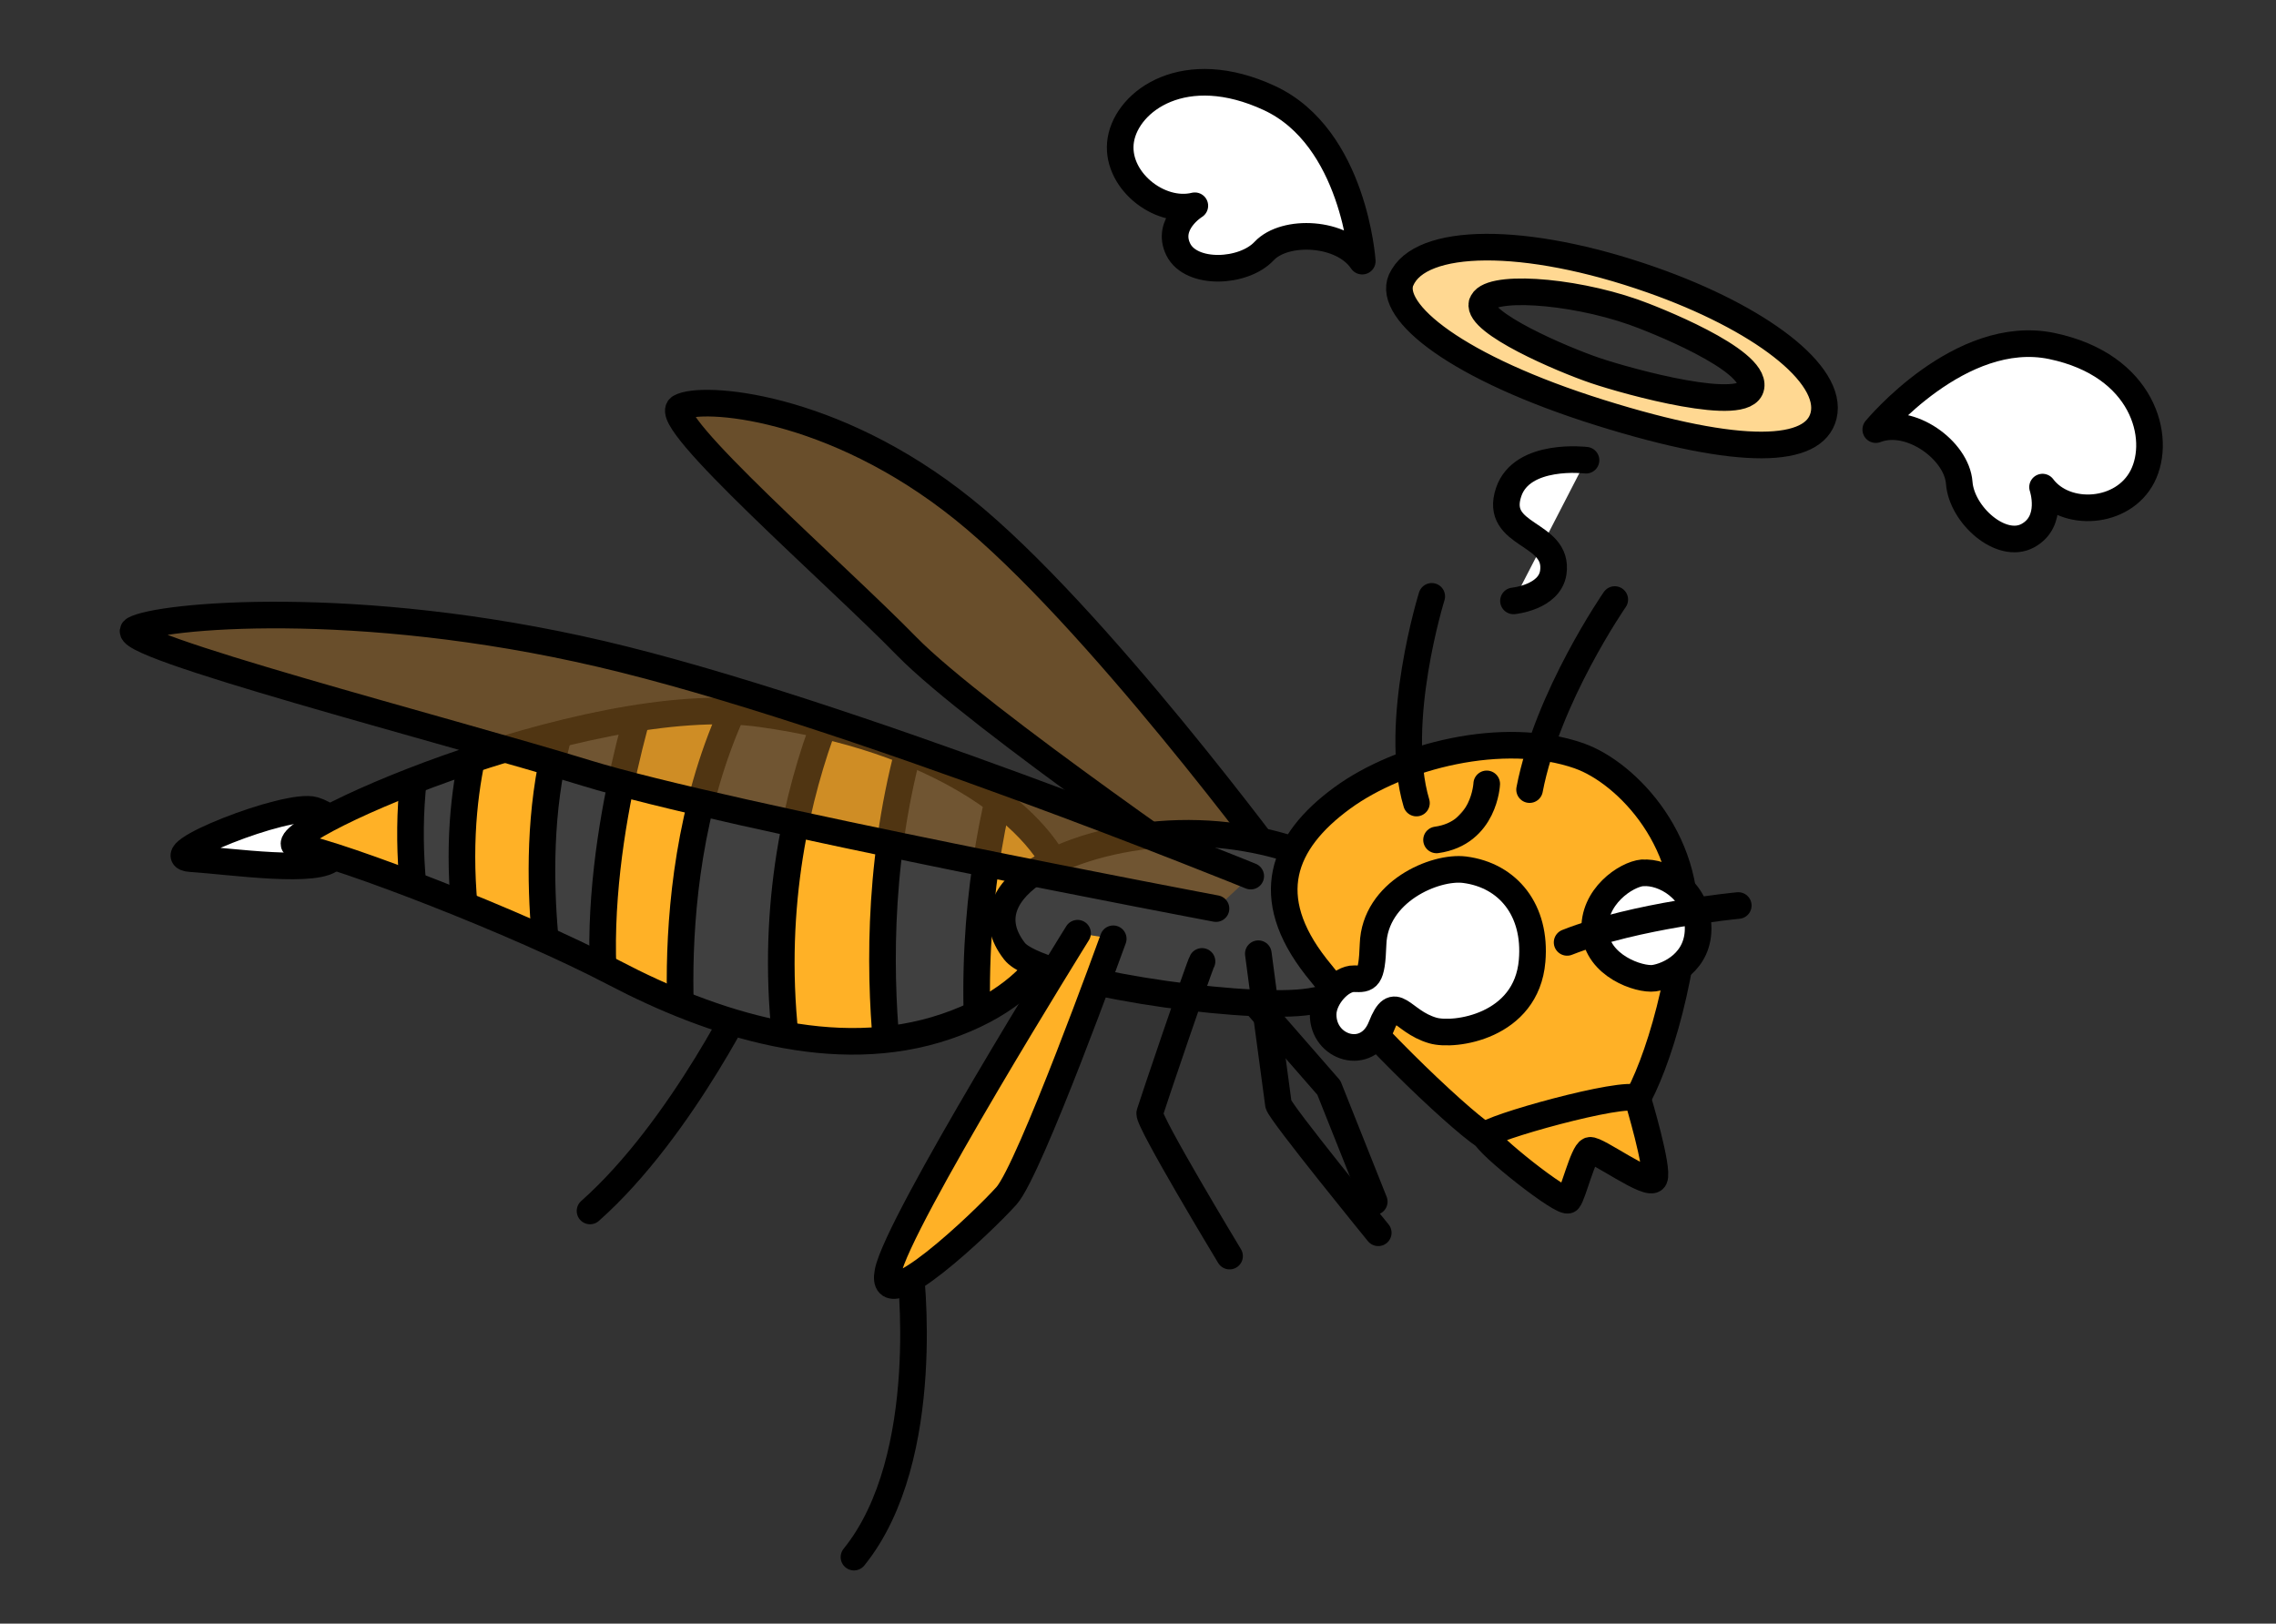 <?xml version="1.0" encoding="UTF-8"?><svg id="_イヤー_2" xmlns="http://www.w3.org/2000/svg" xmlns:xlink="http://www.w3.org/1999/xlink" width="171" height="122" viewBox="0 0 171 122"><rect x="0" y="0" width="171" height="122" fill="#333333" stroke="none"/><defs><style>.cls-1,.cls-2,.cls-3,.cls-4,.cls-5,.cls-6,.cls-7{stroke:#000;stroke-linecap:round;stroke-linejoin:round;stroke-width:2px;}.cls-1,.cls-8{fill:#ffb126;}.cls-2{fill:#fff;}.cls-3{fill:rgba(161,107,37,.5);}.cls-4{fill:#ffd892;}.cls-5{fill:#404040;}.cls-9{clip-path:url(#clippath);}.cls-6{fill:#a16b25;}.cls-10,.cls-7{fill:none;}</style><clipPath id="clippath"><path class="cls-10" d="M79.8,66.01c.9,2.34-.37,8.28-8.72,11.12-8.35,2.84-17.62-.2-24.93-4.03s-20.49-8.87-23.77-9.48,21.65-11.83,34.79-9.99c13.15,1.83,20.77,7.57,22.63,12.38Z"/></clipPath></defs><g id="_定デザイン"><g><g><path class="cls-3" d="M96.4,65.45s-14.18-19.29-24.02-27.19c-9.84-7.91-19.71-8.57-21.29-7.65s11.77,12.56,17.03,17.95,25.65,19.33,25.65,19.33"/><path class="cls-2" d="M25.04,64.39c-.95,1.33-7.72,.32-10.69,.13s7.25-4.25,9.24-3.65,2.24,2.43,1.45,3.53Z"/><g><polyline class="cls-7" points="92.38 73.18 99.84 81.73 103.25 90.29"/><polyline class="cls-7" points="95.89 72.71 107.59 79.03 113.94 86"/><path class="cls-7" d="M56.57,73.68s-5.23,11.1-12.24,17.31"/></g><g><path class="cls-8" d="M79.8,66.01c.9,2.34-.37,8.28-8.72,11.12-8.35,2.84-17.62-.2-24.93-4.03s-20.49-8.87-23.77-9.48,21.65-11.83,34.79-9.99c13.15,1.83,20.77,7.57,22.63,12.38Z"/><g class="cls-9"><path class="cls-5" d="M78.84,48.95s-7.66,14.05-4.84,34.59l-6.46,1.38s-4.89-20.94,4.78-39l6.52,3.04Z"/><path class="cls-5" d="M36.68,52.89s-3.51,7.69-1.17,19.5l-3.38,.52s-3.46-12.12,.96-22.01l3.6,1.99Z"/><path class="cls-5" d="M65.37,47.2s-10.15,15.22-5.41,36.5l-8.48-3.44s-2.75-18.63,6.43-31.97l7.46-1.09Z"/><path class="cls-5" d="M48.66,51.25s-4.61,13.38-3.07,24.85l-4.03-1.19s-2.7-13.36,1.57-22.91l5.52-.76Z"/></g><path class="cls-7" d="M79.8,66.01c.9,2.34-.37,8.28-8.72,11.12-8.35,2.84-17.62-.2-24.93-4.03s-20.49-8.87-23.77-9.48,21.65-11.83,34.79-9.99c13.15,1.83,20.77,7.57,22.63,12.38Z"/></g><path class="cls-5" d="M103.93,68.51c.94,2.71-.9,6.24-5.97,6.8-5.08,.56-20.01-1.61-21.74-3.84-3.71-4.77,4.42-8.65,12.36-8.85,7.94-.2,14.46,3.3,15.35,5.88Z"/><path class="cls-3" d="M93.97,65.83s-30.46-12.41-48.84-16.7c-18.39-4.29-33.19-2.87-35.04-1.83-1.85,1.04,23.55,7.58,33.97,10.79,10.41,3.21,47.3,10.18,47.3,10.18"/><g><path class="cls-7" d="M94.54,71.66s1.42,10.74,1.51,11.31,7.5,9.66,7.5,9.66"/><path class="cls-7" d="M90.31,72.24c-.21,.34-3.77,10.85-3.93,11.4s6,10.74,6,10.74"/><path class="cls-7" d="M68.36,95.13s1.88,14.36-4.2,21.87"/><path class="cls-1" d="M80.96,70.12s-13.52,21.72-14.25,25.45c-.73,3.73,7.15-3.75,8.91-5.72,1.76-1.97,8.02-19.31,8.02-19.31"/></g><path class="cls-1" d="M118.66,56.8c3.52,1.23,8.84,6.63,7.79,13.97-1.05,7.34-3.5,12.9-4.81,13.54s-8.31,1.95-9.78,1.23-8.87-7.63-12.98-12.88-2.59-9.38,1.98-12.71c4.3-3.14,12.08-5.16,17.81-3.15Z"/><path class="cls-1" d="M123.04,82.53s1.6,5.31,1.25,6.03-4.36-2.27-4.85-2.12c-.49,.15-1.25,3.29-1.6,3.72-.35,.43-6.27-4.29-6.23-4.82s10.47-3.45,11.42-2.8Z"/><path class="cls-7" d="M121.32,45.05s-5.06,7.31-6.4,14.28"/><path class="cls-7" d="M107.57,44.81s-2.95,9.49-1.15,15.53"/><path class="cls-6" d="M111.7,58.9s-.16,3.71-3.77,4.21"/><path class="cls-4" d="M105.27,21.03c-1.05,2.41,4.24,6.62,14.93,9.97,10.69,3.35,16.11,3.07,16.81,.23,.76-3.12-4.81-7.35-12.92-10.2-9.56-3.36-17.42-3.2-18.81,0Zm6.08,1.78c.35-1.45,6.6-1.03,11.35,.63,1.44,.5,9.2,3.55,8.86,5.62-.34,2.07-9.2-.37-11.71-1.22s-8.86-3.58-8.51-5.03Z"/><path class="cls-2" d="M140.93,32.27s6.35-7.71,13.23-6.27,8.28,6.91,6.81,9.79-5.79,3.11-7.51,.81c0,0,.88,2.57-1.11,3.65-1.99,1.08-4.97-1.55-5.15-3.98-.18-2.43-3.68-4.99-6.27-3.99Z"/><path class="cls-2" d="M102.35,19.62s-.61-9.29-6.97-12.25c-6.37-2.96-10.68,.19-11.17,3.13s2.84,5.63,5.56,4.96c0,0-2.2,1.35-1.24,3.29,.97,1.94,4.9,1.77,6.45,.11,1.56-1.66,5.87-1.47,7.36,.76Z"/><path class="cls-2" d="M119.16,34.58s-4.8-.59-5.81,2.39c-1.15,3.4,3.8,2.97,3.35,6.05-.28,1.87-2.99,2.13-2.99,2.13"/><path class="cls-2" d="M110.04,65.35c-2.21-.28-6.75,1.63-6.88,5.61-.09,2.64-.41,2.61-1.42,2.58-1.01-.03-2.32,1.41-2.33,2.67-.03,2.54,3.31,3.61,4.36,.94,1.05-2.67,1.47-.42,3.88,.28,1.61,.47,7.04-.28,7.46-5.23,.33-3.79-1.79-6.43-5.07-6.85Z"/><path class="cls-2" d="M123.41,65.59c1.59-.13,4.05,1.24,4.17,3.97s-2.21,3.78-3.31,3.94c-1.1,.15-4.27-.92-4.45-3.52-.17-2.6,2.35-4.29,3.59-4.4Z"/><path class="cls-7" d="M130.6,68.04s-7.68,.72-12.86,2.77"/></g><rect class="cls-10" width="171" height="122"/></g></g></svg>